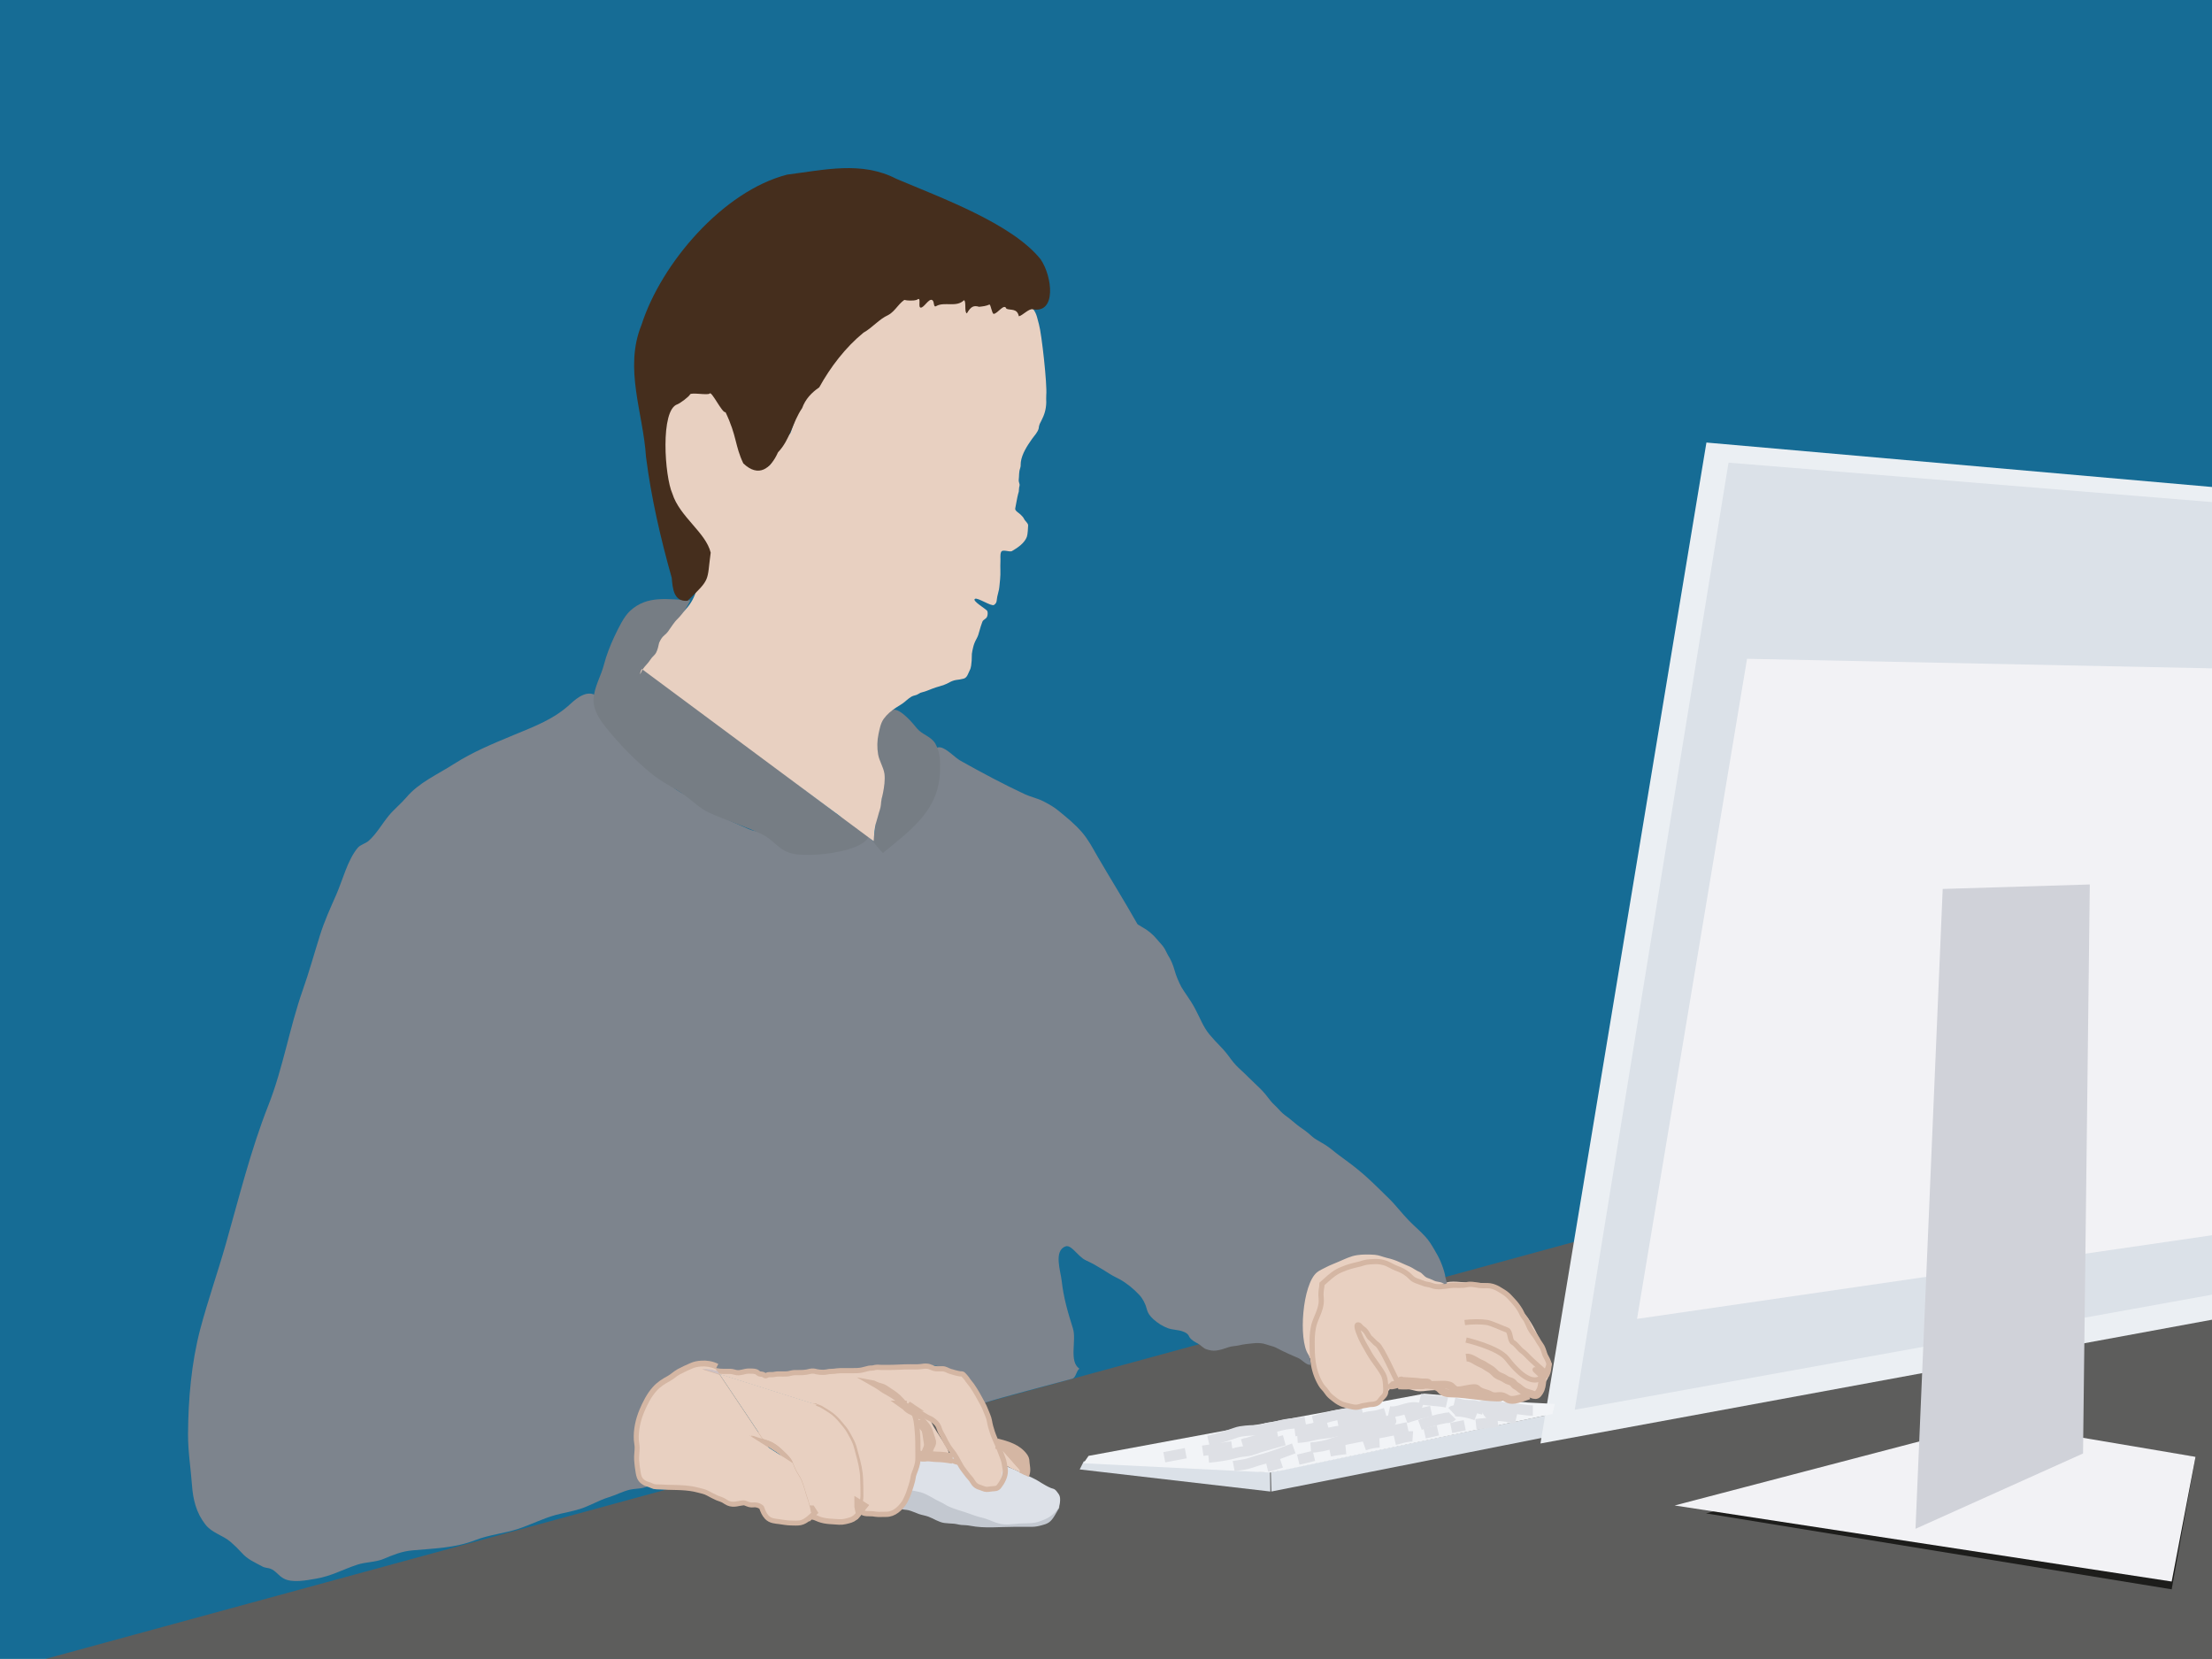 <?xml version="1.0" encoding="UTF-8"?>
<svg xmlns="http://www.w3.org/2000/svg" id="Mann_am_Schreibtisch" viewBox="0 0 212.33 159.24">
  <defs>
    <style>
      .cls-1 {
        stroke: #dee0e5;
      }

      .cls-1, .cls-2, .cls-3, .cls-4, .cls-5 {
        stroke-miterlimit: 10;
      }

      .cls-1, .cls-3, .cls-5 {
        fill: none;
      }

      .cls-6 {
        fill: #f2f4f7;
      }

      .cls-7 {
        fill: #d0d2d9;
      }

      .cls-2, .cls-3 {
        stroke-width: .5px;
      }

      .cls-2, .cls-4, .cls-5 {
        stroke: #d4b6a3;
      }

      .cls-2, .cls-8 {
        fill: #e8d0c1;
      }

      .cls-9 {
        fill: #f2f2f5;
      }

      .cls-10 {
        fill: #166c95;
      }

      .cls-11 {
        fill: #5d5d5c;
      }

      .cls-12 {
        fill: #1d1d1b;
      }

      .cls-13 {
        fill: #cec1c3;
      }

      .cls-3 {
        stroke: #d4b6a3;
      }

      .cls-4 {
        fill: #d4b6a3;
      }

      .cls-14 {
        fill: #d4b6a3;
      }

      .cls-5 {
        stroke-width: .75px;
      }

      .cls-15 {
        fill: #dbe1e8;
      }

      .cls-16 {
        fill: #767d84;
      }

      .cls-17 {
        fill: #452e1d;
      }

      .cls-18 {
        fill: #7d848d;
      }

      .cls-19 {
        fill: #c3c8d0;
      }

      .cls-20 {
        fill: #ebeff3;
      }

      .cls-21 {
        fill: #dde1e8;
      }
    </style>
  </defs>
  <rect id="Hintergrund" class="cls-10" x="-3.82" y="-2.66" width="222.84" height="166.33"></rect>
  <g id="Rechner">
    <polygon class="cls-11" points="160.66 116.6 -3.3 161.33 213.29 161.2 215.66 113.61 160.66 116.6"></polygon>
    <polyline class="cls-15" points="122.04 143.17 121.99 141.31 149.17 135.7 149.17 137.79"></polyline>
    <polygon class="cls-20" points="163.8 42.48 147.87 138.56 214.71 126.24 214.76 46.96 163.8 42.48"></polygon>
    <polyline class="cls-15" points="213.51 48.29 165.92 44.41 151.16 135.32 214.63 123.86"></polyline>
    <polygon class="cls-9" points="213.51 64.18 167.7 63.24 157.14 126.6 213.99 118.33 213.51 64.18"></polygon>
    <polygon class="cls-12" points="208.46 152.56 163.76 145.27 194.21 137.29 210.75 139.84 208.46 152.56"></polygon>
    <polygon class="cls-9" points="208.46 151.81 160.75 144.51 191.2 136.54 210.75 139.84 208.46 151.81"></polygon>
    <polygon class="cls-7" points="200.6 84.9 186.48 85.33 183.87 146.75 199.95 139.52 200.6 84.9"></polygon>
    <polygon class="cls-15" points="121.94 143.17 121.91 141.31 104.03 140.27 103.64 141.05 121.94 143.17"></polygon>
    <polyline class="cls-6" points="149.02 135.73 122.99 141.16 121.88 141.35 104 140.46 104.49 139.75 136.72 133.78 146.67 134.63 149.25 134.76"></polyline>
    <path class="cls-1" d="M147.14,135.4c-.59,0-1.8-.21-2.37-.28-.22-.02-.42,0-.64-.05s-.41-.11-.65-.12c-.23,0-.43-.03-.66-.07-.39-.06-.85.26-1.14.1.18-.18-1.61,0-1.43-.18"></path>
    <path class="cls-1" d="M139.59,134.66c.93.21,1.88.39,2.81.65"></path>
    <path class="cls-1" d="M136.3,134.29c.7.16,1.89.17,2.59.33"></path>
    <path class="cls-1" d="M133.33,135.47c.87.19,1.74-.49,2.61-.36.18.03.38.02.55.07"></path>
    <path class="cls-1" d="M116,138.31c.91-.21,1.74-.47,2.61-.78.3-.11.64-.16.96-.19.56-.06,1.1-.02,1.66-.13.17-.03.3-.12.46-.15.12-.03.26-.02.39-.04.45-.07.88-.22,1.34-.3.63-.1,1.26-.12,1.89-.23"></path>
    <path class="cls-1" d="M126.05,136.42c.78-.2,1.56-.46,2.35-.61.26-.05.53-.08.79-.13.53-.1,1.06-.11,1.59-.2"></path>
    <path class="cls-1" d="M128.43,136.65c.69-.13,1.39-.24,2.07-.44.4-.12.78-.23,1.2-.27.46-.04.85-.17,1.29-.3"></path>
    <path class="cls-1" d="M124.29,137.37c.75-.09,1.49-.16,2.21-.4.31-.1.62-.17.92-.26"></path>
    <path class="cls-1" d="M119.63,138.51l-.35.12c.65-.17,1.28-.38,1.93-.54.48-.12.96-.18,1.45-.27"></path>
    <path class="cls-1" d="M115.45,139.26c.94-.14,1.87-.28,2.81-.42"></path>
    <path class="cls-1" d="M111.76,139.88l2.06-.39"></path>
    <path class="cls-1" d="M136.3,136.78c.82-.3,1.66-.53,2.52-.68.23.02.42-.04.58-.2"></path>
    <path class="cls-1" d="M134.93,136.13c.8-.28,1.62-.51,2.45-.69"></path>
    <path class="cls-1" d="M130.07,137.07c.83-.03,1.64-.15,2.43-.36.26-.01.49-.1.69-.27.1-.06.22-.12.34-.08.04.11-.09.1-.17.12-.62.13-1.23.31-1.86.41-.43.07-.88.08-1.31.17-.33.08-.62.2-.97.24-.4.04-.79.05-1.18.14-.34.08-.68.14-1.03.17-.28.03-.55.06-.82.13-.55.15-1.07.23-1.65.27"></path>
    <path class="cls-1" d="M123.28,138.25c-.81.22-1.61.45-2.41.69-.3.11-.59.21-.9.3-.4.09-.81.08-1.21.19-.89.25-1.83.39-2.75.48"></path>
    <path class="cls-1" d="M135.12,137.01c-1.92.42-3.85.74-5.78,1.14-.48.1-.9.19-1.36.36-.68.27-1.43.39-2.16.45"></path>
    <path class="cls-1" d="M124.19,139.03c-1.07.39-2.1.82-3.2,1.09-.43.11-.83.28-1.26.39s-.88.14-1.31.22"></path>
    <path class="cls-1" d="M139.3,137.07l1.3-.26"></path>
    <path class="cls-1" d="M136.75,137.59l1.27-.29"></path>
    <path class="cls-1" d="M133.88,138.21c.39-.09,1.22-.37,1.73-.33"></path>
    <path class="cls-1" d="M130.95,138.74c.48-.17.97-.27,1.47-.29"></path>
    <path class="cls-1" d="M127.65,139.32c.51-.11,1.02-.18,1.53-.23"></path>
    <path class="cls-1" d="M124.62,140.11c.5-.12,1-.24,1.5-.36"></path>
    <path class="cls-1" d="M121.62,140.79c.46-.11.92-.24,1.37-.39"></path>
    <path class="cls-1" d="M141.68,136.71l2.09-.23"></path>
    <path class="cls-1" d="M145.53,136.16c-.63-.15-1.26-.25-1.9-.28-.18,0-.36-.02-.53-.06-.16-.1-.35-.37-.4-.54"></path>
    <path class="cls-1" d="M141.71,135.86c-.6-.23-1.21-.36-1.84-.4-.2-.1-.37-.09-.51.04"></path>
    <path class="cls-8" d="M137.67,123.66c-.41-.11-.77-.16-1.11-.36-.08-.05-.16-.08-.25-.12-.24-.11-.44-.26-.67-.39-.48-.29-.95-.6-1.44-.87-.22-.12-.41-.21-.65-.29-.25-.08-.5-.13-.75-.19-.57-.16-1.26-.18-1.84-.07-.16.03-.32.08-.49.11-.36.07-.66.28-1,.42-.14.06-.29.09-.43.15-.11.05-.15.12-.26.2-.15.11-.32.13-.48.21-.13.07-.24.16-.36.24-.2.14-.44.28-.56.5-.09.16-.12.32-.18.49-.08.22-.12.3-.09.55.04.3.05.6.04.9,0,.22-.06.33-.19.5-.12.16-.21.33-.3.5-.11.21-.27.43-.32.66-.03.14,0,.3,0,.44,0,.25-.02.48-.07.73-.07.35-.08.7-.16,1.05-.05.23-.09.32,0,.53.07.18.1.36.1.56,0,.38,0,.69.1,1.05.1.34.18.7.36,1.01.13.23.36.33.52.53.29.37.36.85.76,1.14.27.19.51.4.84.48.18.05.36.09.54.14.27.08.53.21.81.23.26.01.52,0,.78,0,.36,0,.76.02,1.11-.09.12-.04.22-.1.33-.15.21-.09.37-.15.53-.34.09-.11.06-.22.12-.34.04-.08.12-.13.19-.19.09-.08.15-.17.23-.26.14-.15.34-.19.49-.33.08-.08.13-.19.21-.27.12-.12.25-.14.38-.23.32-.22.57-.57.89-.8.38-.26.76-.54,1.15-.79.22-.14.44-.49.78-.46.35,0,.64.06.99.15.46.11.87.3,1.34.36.36.04.68.17,1.02.3.15.05.3.08.44.13.17.07.3.17.45.27.23.16.45.31.61.55.17.26.4.42.59.65.17.2.34.52.58.63-.08.03-.3-.05-.33-.13.2-.02.2.12.32.21.06.05.23.07.31.1.16.06.32.1.48.16.17.06.34.07.51.11.13.03.23.1.36.12.12.02.22-.02.34.02.15.05.29.12.45.15.27.04.29-.08.43-.25.16-.2.36.03.52-.14.12,0,.29-.07.41-.1.28-.09.53-.22.73-.45.05-.06.08-.14.13-.2.08-.11.19-.19.27-.3.2-.26.39-.59.44-.92s.03-.73,0-1.06c-.03-.47-.27-.96-.49-1.37-.58-1.1-1.03-2.31-1.84-3.27-.5-.59-.97-1.19-1.54-1.71-.43-.39-.88-.76-1.43-.97-.27-.1-.53-.22-.81-.27-.36-.06-.73-.08-1.09-.09-.45-.02-.89-.02-1.34-.06s-.89-.07-1.31.03c-.37.09-.77.22-1.16.21-.36-.01-.72-.16-1.08-.21s-.65-.17-.98-.27c-.23-.07-.43-.12-.64-.25s-.4-.28-.6-.41c-.51-.35-1-.49-1.6-.6-.24-.04-.48-.02-.71-.05-.19-.02-.38-.08-.57-.11-.3-.04-.64,0-.93.08-.37.09-.73.21-1.09.35-.21.08-.42.21-.64.28-.15.05-.23.06-.36.17"></path>
    <path class="cls-8" d="M143.5,134.32c-.52.02-.95.1-1.4-.13-.14-.07-.28-.13-.42-.17-.27-.07-.51-.19-.78-.27-.36-.1-.74-.52-1.07-.35-.4.2-.66.02-1,.06-.18.02-.36,0-.54-.02-.31-.02-.62,0-.92.02-.49.02-.96.16-1.45.05-.44-.1-.95-.21-1.31-.49-.16-.13-9.11-2.66-9.28-2.79-6.2-4.95,1.43-8.53,1.65-8.83.72-.99,5.14-7.78,11.77,2.04.44.65.85,7.06,1.6,7.31.34.11.79.26,1.1.46.24.16.46.38.69.56.29.23.57.49.86.74.23.2.43.41.56.68s.28.72.1,1c-.13.19-.25.21-.47.23-.1,0-.22.05-.32.03-.16-.04-.26-.16.67-.13Z"></path>
    <path class="cls-2" d="M134.24,132.82c-.26-.43-1.62-3.51-2.04-3.77-.23-.15-.37-.35-.57-.53-.09-.08-.14-.1-.21-.21-.14-.22-.26-.48-.46-.66-.1-.09-.21-.15-.31-.25-.05-.05-.09-.13-.15-.17-.46-.29-.11.6-.07.71.25.69.62,1.29.98,1.92.4.71.95,1.32,1.35,2.03.17.3.21.64.24.99.02.27.05.6-.01.86-.06.22-.24.34-.38.51s-.24.36-.45.45c-.17.08-.36.11-.54.11-.22,0-.42.08-.64.1-.29.02-.52.18-.83.17-.19,0-.38-.04-.57-.09-.22-.06-.45-.1-.65-.17-.27-.1-.57-.27-.79-.45s-.44-.32-.63-.55c-.15-.18-.26-.38-.43-.55-.13-.13-.2-.23-.3-.39-.39-.66-.62-1.36-.73-2.12-.1-.66-.1-1.3-.1-1.96,0-.6.05-1.26.24-1.83.13-.38.31-.74.44-1.12.12-.34.2-.64.2-1,0-.17-.02-.33-.03-.5-.02-.44.09-.79.1-1.11.48-.42.94-.89,1.51-1.2.26-.14.54-.24.82-.35.44-.16.9-.26,1.35-.37.15-.04.3-.1.45-.13.28-.07.57-.07.86-.09.32-.02.62.01.94.1.44.11.79.38,1.21.54.44.16.77.32,1.14.62.16.13.29.3.46.42.2.14.45.2.67.29.15.05.29.11.44.16.22.07.45.07.66.16.59.24,1.25.07,1.87,0,.49-.06,1.02.05,1.5-.07.51-.13,1.02.09,1.54.09.34,0,.61-.03.95.07.26.08.48.18.71.33.22.14.45.26.65.43.22.18.41.41.6.61.27.28.5.6.7.93.07.12.13.25.19.38.1.2.26.36.37.55.14.26.25.54.37.8.18.36.48.65.68,1,.11.19.2.36.33.53.22.29.29.57.4.91.06.19.17.34.25.51.06.15.21.42.17.57"></path>
    <path class="cls-3" d="M140.6,126.95c.61-.08,1.5-.1,2.12-.01.44.07,1.52.58,1.94.73.36.13.24,1.05.59,1.2.19.08.66.69.83.8.2.13.53.47.69.64.19.21,1.31,1.21,1.53,1.39.27.22-1.18-.41-.92-.18.16.13.29.29.45.43.13.12.28.13.46.14.35.02.4-1.03.43-1.27,0,0-.68,3.95-4.06-.4-.84-1.08-3.93-1.79-3.93-1.79"></path>
    <path class="cls-5" d="M140.74,130.32c.47-.06.95.39,1.39.56.2.08.37.18.55.31.16.11.34.19.5.31s.29.28.44.41c.2.16.42.22.65.33.14.07.26.17.4.24.16.08.35.1.49.2.12.08.18.22.29.3s.24.13.35.23c.13.11.25.21.39.3.25.16.5.19.77.29.17.06.37.17.56.08.15-.07.33-.41.38-.54.11-.26.22-1,.1-1.25"></path>
    <path class="cls-5" d="M146.77,133.94c-.36.11-1.3.53-1.82.42-.17-.04-.32-.13-.47-.22-.53-.32-.9.07-1.44-.23-.41-.23-.94-.23-1.25-.58-.27-.3-1.74.31-2.09.09-.47-.3-.27-.39-.82-.48-.33-.06-1.23.02-1.56,0-.19-.01-.13-.2-.31-.23s-.62.02-.8-.05c-.11-.04-.64.05-.75.05-.04,0-.52,0-.56.02-.09.03-.33-.25-.42-.22-.3.08,2.43.08,2.26.33-.31.46-1.46-.41-1.83,0-.26.29-.52-.06-.9.05-.2.06-.56.18-.73-.01"></path>
    <path class="cls-5" d="M144.12,134.13c-1.01.11-3.52-.36-4.53-.36-1.57,0-.96-.45-1.91-.75-.59-.18-1.24-.04-1.86-.04-.53,0-1.06.04-1.58,0"></path>
    <path class="cls-18" d="M138.58,123.2c-.48-.23-.6-.1-.99-.3-.19-.1-.41-.17-.61-.25-.31-.13-.43-.44-.75-.57s-.59-.36-.91-.5-.64-.27-.96-.42c-.41-.19-.81-.32-1.25-.42-.37-.09-.75-.26-1.13-.29-.55-.04-1.16-.05-1.7.03-.65.09-1.23.4-1.83.65-.39.17-.78.31-1.16.51-.29.16-.61.28-.87.49-1.4,1.13-1.8,6.45-.84,7.88.1.14.16.37.18.56,0,.04.04.16.04.25,0,.06.06.15.01.17-.34.13-.83-.47-1.17-.62-.7-.3-1.39-.6-2.06-.96-.22-.12-.48-.2-.72-.26-.19-.05-.37-.13-.56-.17-.32-.07-.66-.07-.98-.04-.48.04-.97.1-1.44.21-.3.07-.63.06-.92.16-.4.13-.8.28-1.22.33-.32.04-.62-.02-.93-.12s-.53-.39-.82-.55c-.27-.14-.58-.31-.77-.55-.06-.08-.09-.17-.14-.25-.12-.18-.31-.27-.51-.35-.48-.19-1.01-.15-1.48-.33-.5-.19-.97-.49-1.37-.85-.34-.31-.54-.58-.65-1.02s-.38-.97-.7-1.31c-.56-.6-1.18-1.11-1.89-1.51-.3-.17-.62-.3-.91-.49-.51-.33-1.04-.64-1.57-.95-.33-.19-.79-.33-1.04-.65-.14-.18-.1-.32-.06-.55.11-.67.35-1.3.49-1.96.12-.58.19-1.16.2-1.75.01-.5-.03-1.07.08-1.56.19-.81.53-1.58.83-2.35s.48-1.6.56-2.46c.07-.75.04-1.53.08-2.28s.01-1.46-.05-2.19-.13-1.55-.06-2.3.28-1.53.49-2.26c.16-.59.36-1.18.41-1.79.05-.53.04-1.1,0-1.63-.05-.6-.21-1.18-.22-1.78,0-.38.02-.76.02-1.13,0-.6,0-1.2,0-1.79,0-.47-.16-.86-.21-1.33s-.05-.9-.12-1.35c-.05-.34-.18-.78-.1-1.12.05-.21.22-.51.35-.68.25-.32.93-.31,1.28-.27.64.07,1.13.49,1.67.79.58.32,1.05.7,1.47,1.21.24.3.54.56.73.9.11.19.19.39.3.58.3.47.5.95.65,1.49s.39,1.1.66,1.61c.15.27.34.52.51.78.29.42.56.84.8,1.29.45.83.76,1.72,1.37,2.46.34.41.7.79,1.07,1.17s.7.79,1.02,1.24c.27.37.58.69.92,1,.53.48,1.02,1,1.55,1.49.4.37.74.73,1.07,1.17.18.24.36.47.59.68.21.19.4.41.6.62.26.28.55.47.85.7.25.2.49.41.74.61.35.28.74.51,1.08.8.25.21.47.44.75.6s.55.32.82.49c.24.15.46.3.68.48.44.37.89.69,1.35,1.03.69.5,1.4,1.07,2.03,1.64.72.65,1.4,1.34,2.09,2.01s1.26,1.45,1.93,2.13c.52.54,1.11,1.02,1.61,1.58.32.35.56.74.8,1.15s.46.78.64,1.21.33.85.43,1.29c.03.12.02.27.08.38.02.06.06.35.11.39-.05.23-.9,0-.31.09Z"></path>
    <path class="cls-18" d="M109.18,88.7c-1.25-2.22-2.57-4.32-3.83-6.49-.47-.82-.88-1.61-1.49-2.32-.71-.81-1.38-1.35-2.21-2.03-.48-.4-.9-.63-1.45-.92-.61-.32-1.21-.42-1.82-.7-2.06-.96-4.17-2.09-6.17-3.21-.59-.33-1.31-1.18-1.95-1.29-1.03-.18-.79,2.22-.91,2.99-.1.67-.28,1.78-.66,2.35-.43.65-1.16,1.08-1.63,1.74-.5.7-1.34,1.84-2.21,2.13-1.05.35-1.33-.8-2.11-1.26-.97-.57-1.9-.62-3.01-.75-1.6-.18-3.01.2-4.55.61-1.1.29-2.28.47-3.32.03s-2.05-.91-3-1.35c-.78-.36-1.25-.94-2.01-1.4-.94-.57-2.21-.84-2.74-1.94-.11-.24-.1-.65-.25-.9-.57-.93-2.07-1.19-2.83-2-.29-.31-.42-.61-.77-.88-.75-.57-1.6-.87-2.19-1.66-.34-.46-.56-1.01-.81-1.52-.14-.29.31-.85.06-1.07-.85-.73-1.93.12-2.52.67-1.63,1.52-3.46,2.18-5.5,3.03s-3.88,1.6-5.72,2.77c-1.6,1.03-3.35,1.77-4.57,3.21-.52.61-1.17,1.13-1.67,1.73-.65.78-1.19,1.77-1.96,2.45-.29.25-.78.36-1.03.65-.97,1.14-1.46,3.11-2.06,4.48s-1.15,2.56-1.58,3.94c-.55,1.74-1.03,3.5-1.64,5.22-1.28,3.63-1.89,7.49-3.31,11.09-1.7,4.31-2.81,8.84-4.08,13.3-.78,2.74-1.73,5.44-2.46,8.19-.85,3.24-1.15,6.72-1.17,10.06-.01,1.67.26,3.27.38,4.93.1,1.36.41,2.64,1.28,3.75.65.84,1.65,1.01,2.44,1.69.39.34.72.66,1.06,1.04.56.63,1.21.89,1.94,1.29.3.17.61.15.78.22.55.2.75.64,1.28.94.82.47,2.23.18,3.12.03,1.48-.25,2.58-.89,3.95-1.34.84-.28,1.71-.22,2.54-.56.94-.39,1.73-.73,2.78-.82,2.08-.19,4.06-.22,6.02-.98,1.38-.54,2.76-.63,4.17-1.1,1.19-.4,2.33-.98,3.52-1.31.77-.21,1.59-.34,2.35-.58.96-.3,1.85-.85,2.78-1.13.67-.2,1.36-.58,2.05-.73s1.72-.02,2.11-.74c-.25-.04-.72.11-.93-.04s-.34-.95-.42-1.2c-.52-1.8-.19-3.13.22-4.91.6-2.63,3-4.4,5.88-4.19,1.4-.3,2.69-.44,4.26,0,1.13.32,2.26-.2,3.42.11s2.59-.34,3.74-.43c.94-.07,1.98.23,2.91.06,1.21-.23,2.11-.59,3.32-.54,1.57.06,3.16-.29,4.7-.03,1.17.2,1.97.34,2.89,1.07.42.33.16.6.66.8.42.18-.4.1.02.3.64.32.44-.49.44.19,0,1.05-2.72-1.01-1.71-1,1.65,1.19,1.46,2.59,2.79,2.13.93-.32,7.14-1.95,8.12-2.22.39-.11.37-.71.7-.97-1.03-.71-.25-2.71-.62-3.87-.49-1.55-.9-2.95-1.08-4.58-.09-.87-.8-2.88.38-3.29.64-.23,1.4,1.4,2.25,1.4.13,0,.54-1.42.67-1.43-.34.03-.26.2-.22.17v-.5"></path>
    <path class="cls-16" d="M84.74,81.89c2.7-2.23,5.38-4.1,5.49-7.85.03-.93.03-1.79-.43-2.63-.4-.73-1.27-.87-1.78-1.49-.35-.44-1.57-1.92-2.29-1.79-.83.15-2.06,2.17-2.16,2.83-.26,1.77,1.44,4,1.05,5.76-.15.68-.48,1.32-.55,2.02s-.06,1.25-.32,1.99c0-.32-.31-.23,1,1.16Z"></path>
    <path class="cls-16" d="M66.29,57.62c-2.25-.08-4.13-.5-5.79,1-.63.57-1.16,1.72-1.53,2.49-.39.83-.77,1.81-.99,2.66-.28,1.11-.92,2.12-1,3.26s.61,2.09,1.33,2.98c1.28,1.57,2.69,3,4.26,4.28.99.81,2.1,1.3,3.13,2.03.82.58,1.47,1.29,2.41,1.71,1.65.73,3.4,1.3,5,2.03.75.34,1.31,1.02,1.99,1.47.83.55,1.74.53,2.7.53,1.37,0,6.92-.58,5.42-2.9-.56-.86-1.99-.31-2.75-.91-1.68-1.32-3.01-2.25-4.62-3.51-1.16-.91-2.35-1.78-3.51-2.69-1.02-.81-1.94-1.78-2.82-2.75-.81-.9-1.69-1.81-2.63-2.58s-1.88-1.23-2.7-2.12c-1.05-1.16-1.34-2.71-.15-3.83.82-.78,1.44-1.69,2.24-3.15Z"></path>
    <path class="cls-19" d="M101.61,144.84c-.21.34-.53,1.04-.93,1.3-.23.15-.42.2-.68.27-.33.09-.62.15-.96.15-.56,0-1.13,0-1.69,0-1.41,0-2.82.17-4.21-.1-.3-.06-.56-.06-.86-.08-.24-.02-.48-.1-.72-.12-.3-.02-.61-.03-.91-.07-.54-.07-1.03-.42-1.54-.61-.31-.11-.63-.15-.94-.26s-.63-.27-.95-.35c-.25-.06-.54-.04-.77-.15-.16-.08-.31-.2-.49-.22-.08-.01-.18.04-.25-.03-.1-.09.05-.5.08-.59.1-.32.34-.65.57-.88.22-.22.51-.48.8-.61.58-.25,1.08.21,1.61.33.33.07.66.11.97.24.09.04.18.08.26.12.25.12.48.16.74.23.29.07.57.17.85.26.65.21,1.31.36,1.98.45.43.06.85.1,1.27.2.23.05.44.12.67.13.51.01.98.01,1.49.09.55.09,1.11.09,1.66.09.34,0,.62-.01.9-.23s.52-.27.88-.27c.19,0,.35-.06.53-.09.16-.03.25.07.36.18.08.07.22.14.29.21.12.13.05.33,0,.42Z"></path>
    <path class="cls-21" d="M87.47,140c.43-.08.79-.14,1.2-.15.14,0,.28-.02.42-.04.31-.04.62-.11.94-.14.42-.05.87,0,1.29,0,.22,0,.45,0,.67,0,.3,0,.61-.04.91-.02.34.03.68.12,1.02.18.29.05.57.06.86.1.39.06.75.16,1.1.36s.64.44,1.01.58c.58.21,1.13.5,1.69.75.35.16.72.32,1.05.52.25.15.49.31.75.45.16.09.34.18.51.25.1.04.25.06.35.13.14.09.25.27.35.4.2.26.19.57.15.89-.04.4-.22.65-.5.94s-.62.51-.98.66c-.28.12-.58.23-.87.29-.52.1-1.07.06-1.6.1-.65.05-1.22.16-1.87,0-.46-.11-.86-.32-1.3-.47-.25-.08-.5-.13-.75-.2-.42-.12-.83-.3-1.25-.43-.5-.16-1-.3-1.48-.51-.31-.13-.57-.33-.88-.47-.72-.32-1.35-.85-2.15-.99-.37-.07-.68-.11-1.01-.29-.14-.08-.29-.16-.44-.22-.19-.06-.38-.08-.57-.12-.1-.02-.33-.05-.36-.15l.07-.07"></path>
    <path class="cls-14" d="M88.89,137.11c-.16-.27-.51-.49-.55-.82l.5,3.4c.13-.32.26-.63.39-.94.12-.16.15-.32.09-.48-.03-.11-.07-.23-.11-.33-.09-.26-.18-.59-.32-.83Z"></path>
    <path class="cls-8" d="M69.07,131.91l9.29,2.94s0,.04,0,.06c-.03,0-.06.02-.09,0,.14.11.34.14.49.23.33.2.69.41,1,.64.33.24.58.51.83.82.27.33.52.6.73.98.18.34.38.66.52,1.02.13.32.19.67.29,1,.22.75.41,1.57.43,2.35.02.54.05,1.08.03,1.62,0,.25-.09.6-.09.92l.16.1c-.05.06-.09.11-.14.18.02.12.07.22.15.3.23.24.76.16,1.07.19.18.02.36.06.54.06.25,0,.5-.02.76-.01.76.02,1.35-.56,1.74-1.15.12-.18.21-.41.3-.61.08-.16.14-.33.19-.51.1-.3.2-.61.28-.91.06-.25.07-.51.17-.74.18-.43.34-.87.36-1.34,0-.11,0-.22,0-.33-.02,0-.03,0-.03,0h.03c0-.18,2.99-.05,2.99-.23,0-.58-1.69-2.62-1.73-3.2-.06-.67-1.42-.33-1.78-.92-.01-.02-.02-.03-.03-.05-.08-.03-.16-.07-.23-.12-.11-.07-.23-.18-.32-.29-.3-.21-.56-.47-.86-.68-.27-.19-.54-.38-.82-.53-.22-.12-.46-.24-.67-.4-.33-.25-.7-.47-1.07-.67.18.03.34.09.5.18.29.15.62.15.89.34.41.3.88.54,1.25.89.24.23.46.48.67.74.03.04.07.08.11.12.02.02.03.03.05.04.18.13.38.19.51.37.2.08.43.14.62.22.3.12.56.32.85.47.17.09.35.15.51.27.21.16.45.37.55.62.08.21.14.41.25.61.09.17.2.34.28.51.1.22.22.42.33.62.18.31.41.56.62.86.35.5.57,1.09.95,1.57.14.17.26.36.41.54.15.18.3.31.41.52.21.37.43.53.84.64.13.03.24.09.36.13.23.06.47,0,.7-.03.3-.03.47.01.68-.25.31-.39.12-2.36.97-1.77.22.15.96.38,1,.48.14.34.49-1.2.19-1.18-.23.02-2.19-1.24-2.29-1.46l-.13-.15s.05.01.07.02c-.08-.19-.17-.37-.25-.56-.16-.37-.27-.73-.38-1.12-.1-.35-.12-.74-.28-1.07-.17-.35-.27-.72-.46-1.06-.33-.61-.67-1.25-1.07-1.82-.11-.16-.25-.29-.36-.45-.08-.13-.16-.25-.27-.36-.06-.06-.17-.2-.26-.25-.07-.04-.2-.02-.27-.03-.32-.05-.62-.15-.93-.24-.23-.06-.45-.23-.7-.24-.06,0-.13,0-.2,0-.1,0-.2,0-.3,0-.22,0-.37-.02-.56-.12-.15-.07-.31-.12-.47-.13-.2-.02-.39.01-.59.04-.34.05-.7.03-1.05.03-.69,0-1.36.06-2.05.06h-.66c-.2,0-.44-.04-.64,0-.11.02-.2.05-.31.06-.1,0-.19,0-.28.02-.21.05-.42.1-.64.15-.29.08-.62.07-.92.07-.39,0-.79,0-1.19,0-.2,0-.39.03-.59.06-.15.02-.29,0-.44.02-.22.03-.39.08-.61.08s-.42-.02-.62-.06c-.09-.02-.18-.05-.27-.06-.25-.02-.45.06-.69.11-.39.07-.8.03-1.2.05-.2,0-.38.08-.57.11-.17.02-.34.02-.52.02-.25,0-.51-.02-.75.03-.09.02-.16.03-.25.03h-.31c-.11,0-.11.02-.19.06-.2.12-.21-.02-.41-.08-.15-.05-.29,0-.44-.12-.08-.06-.08-.09-.18-.13-.21-.08-.5-.07-.73-.07-.4,0-.74.2-1.15.15-.21-.03-.41-.12-.62-.12-.22,0-.44,0-.66,0-.2,0-.39-.02-.59-.05l.22.33Z"></path>
    <path class="cls-13" d="M95.72,138.59s-.05-.01-.07-.02l.13.15s-.04-.08-.06-.13Z"></path>
    <path class="cls-3" d="M67.4,131.39c.42.03.77.03,1.16.14.07.02.14.03.22.05.22.04.44.06.66.06s.44,0,.66,0,.41.09.62.12c.41.05.75-.15,1.15-.15.23,0,.52-.01.73.07.1.04.1.07.18.13.14.12.29.07.44.12.2.07.2.2.41.08.08-.05.08-.06.19-.06s.21,0,.31,0c.09,0,.16-.01.25-.03.24-.05.5-.03.75-.03.17,0,.35,0,.52-.02.19-.03.37-.1.57-.11.4-.02.8.02,1.2-.05.24-.04.45-.13.69-.1.09,0,.18.04.27.06.2.04.41.06.62.06s.39-.04.61-.08c.15-.02.29,0,.44-.02.2-.02.39-.06.6-.06.4,0,.79,0,1.19,0,.31,0,.63,0,.93-.07.21-.05.42-.11.64-.16.1-.02.18-.02.28-.02.12,0,.2-.03.32-.06.2-.04.43,0,.63,0h.66c.69,0,1.36-.06,2.05-.06.35,0,.7.02,1.04-.02.19-.03.39-.06.58-.04.16.01.32.06.47.13.2.09.34.12.56.12.1,0,.2,0,.3,0,.07,0,.13,0,.2,0,.24,0,.47.17.7.24.31.09.61.19.93.24.07.01.2,0,.27.03.08.05.19.19.25.25.11.11.18.23.27.36.11.17.25.3.36.46.4.57.74,1.21,1.07,1.82.19.34.3.71.46,1.06s.18.72.28,1.08c.11.39.22.74.38,1.11.19.45.41.89.57,1.35.12.35.31.72.36,1.09.03.25.1.46.1.73,0,.51-.28,1.06-.59,1.45-.2.26-.37.22-.68.25-.23.02-.47.09-.7.03-.12-.03-.24-.09-.36-.13-.41-.11-.63-.27-.84-.64-.12-.21-.26-.34-.41-.52s-.27-.36-.41-.54c-.38-.48-.6-1.07-.95-1.57-.21-.29-.44-.54-.61-.86-.12-.21-.24-.41-.33-.62-.08-.17-.19-.34-.28-.51-.11-.2-.17-.4-.25-.61-.1-.25-.34-.46-.55-.62-.16-.12-.34-.18-.51-.27-.29-.15-.54-.35-.85-.47-.26-.11-.61-.18-.85-.33-.15-.1-.31-.27-.43-.41-.21-.26-.43-.51-.67-.74-.37-.35-.84-.6-1.25-.89-.27-.19-.61-.19-.89-.34-.16-.09-.32-.15-.5-.18.37.21.73.42,1.07.67.2.15.44.27.67.4.29.16.56.35.82.53.31.22.6.49.91.71.19.14.41.2.54.41.36.59.41,1.41.46,2.08.05.58.05,1.15.05,1.73,0,.29.01.59,0,.88-.02.47-.19.91-.36,1.34-.1.23-.1.49-.17.74-.08.31-.18.61-.28.91-.06.17-.11.35-.19.51-.1.2-.18.43-.3.61-.39.58-.99,1.16-1.74,1.15-.25,0-.5,0-.75.01-.19,0-.36-.04-.54-.06-.31-.03-.84.05-1.07-.19-.33-.34-.08-1.07-.08-1.5.01-.54-.02-1.08-.03-1.62-.02-.78-.21-1.6-.43-2.35-.1-.33-.16-.68-.29-1-.14-.36-.34-.68-.52-1.02-.2-.38-.46-.65-.73-.98-.26-.31-.51-.58-.83-.82s-.67-.44-1-.64c-.15-.09-.35-.12-.49-.22.02,0,.06,0,.09,0,0-.02,0-.04,0-.06"></path>
    <path class="cls-4" d="M82.67,144.59c-.3.37-.6.94-1.08,1.09-.33.1-.68.2-1.02.18-.62-.05-1.27-.03-1.86-.25-.15-.05-.29-.13-.43-.18-.07-.02-.19-.03-.25-.07-.19-.13-.2-.47-.25-.67-.11-.43-.25-.83-.38-1.25-.14-.44-.25-.88-.42-1.31-.15-.39-.41-.7-.59-1.06s-.26-.72-.49-1.05c-.21-.29-.45-.51-.71-.75-.27-.27-.56-.52-.89-.72-.44-.27-.91-.38-1.4-.52-.18-.05-.35-.13-.53-.18-.15-.04-.3-.03-.45-.07h.11"></path>
    <path class="cls-4" d="M77.92,145.15c-.31.26-.7.67-1.13.76-.27.05-.55.02-.82.02-.39,0-.75-.08-1.14-.13s-.77-.06-1.04-.35c-.2-.22-.33-.51-.42-.79-.04-.12-.05-.14-.15-.21-.21-.16-.41-.23-.68-.26-.18-.02-.37.04-.54-.01-.25-.07-.42-.21-.69-.18-.45.04-.87.24-1.31.05-.14-.06-.24-.14-.37-.22-.22-.13-.45-.19-.68-.28-.28-.12-.57-.28-.83-.42-.17-.09-.35-.17-.54-.22-.29-.07-.6-.16-.89-.22-1.11-.22-2.27-.14-3.4-.22-.15-.01-.31,0-.45-.03-.12-.03-.22-.1-.34-.14-.23-.08-.45-.12-.65-.29-.25-.2-.29-.45-.34-.74-.06-.38-.12-.76-.14-1.15s.05-.78.05-1.17c0-.25-.06-.51-.08-.76-.05-.91.16-1.86.51-2.69.31-.72.65-1.42,1.18-2.02.37-.42.82-.7,1.3-.96.35-.19.62-.47.96-.66.37-.2.77-.38,1.16-.55.29-.13.55-.18.86-.2.47-.04.99.04,1.41.26"></path>
    <path class="cls-4" d="M95.65,138.57c.93.24,1.98.52,2.56,1.37.11.16.11.32.12.5.01.17.05.33.06.5.02.2,0,.43-.09.62"></path>
    <path class="cls-4" d="M88.85,139.69l.39-.94c.13-.16.15-.32.08-.48-.02-.11-.07-.23-.11-.33-.08-.26-.18-.6-.32-.83-.16-.27-.51-.49-.55-.82"></path>
    <path class="cls-4" d="M91.44,140c-.52-.08-1.01-.16-1.53-.16-.23,0-.43-.04-.66-.06-.19-.02-.36,0-.54.02s-.55-.07-.64-.09"></path>
    <path class="cls-4" d="M88.1,139.72h-.03s.02,0,.03,0h0Z"></path>
    <path class="cls-4" d="M87.04,134.95s-.03-.02-.05-.04c.1.11.21.22.32.29.07.05.15.08.23.12-.13-.18-.33-.24-.51-.37Z"></path>
    <path class="cls-4" d="M82.51,144.49c0,.1,0,.19.02.28.05-.06.09-.12.14-.18l-.16-.1Z"></path>
    <path class="cls-8" d="M69.07,131.91l4.16,6.21c.37.11.73.22,1.07.43.33.2.61.45.89.71.25.25.5.46.71.76.08.12.15.24.2.36.1.23.17.46.29.69.18.36.44.68.59,1.06.17.43.28.86.42,1.3.13.42.27.82.38,1.24.02.09.04.21.06.32l.09.14s-.03.02-.04.03c.03.07.07.13.13.17.06.04.18.05.25.07.15.05.29.12.43.18.59.22,1.24.2,1.86.25.34.03.69-.08,1.02-.18.41-.12.69-.56.95-.91-.02-.09-.03-.18-.02-.28,0-.32.09-.67.09-.92.01-.54-.02-1.08-.03-1.62-.02-.78-.21-1.6-.43-2.35-.1-.33-.16-.68-.29-1-.14-.36-.34-.68-.52-1.02-.21-.38-.46-.65-.73-.98-.26-.31-.51-.58-.83-.82-.32-.23-.67-.44-1-.64-.15-.09-.36-.12-.49-.23.02,0,.06,0,.09,0,0-.02,0-.04,0-.06l-9.29-2.94Z"></path>
    <path class="cls-4" d="M82.67,144.59l-.16-.1c0,.1,0,.19.02.28.05-.06.09-.12.14-.18Z"></path>
    <path class="cls-4" d="M77.83,145.01c.01.06.03.12.05.17.01-.01.03-.02.04-.03l-.09-.14Z"></path>
    <path class="cls-14" d="M72.06,137.81l1.67,1.06,2.37,1.52c-.06-.12-.12-.24-.2-.36-.21-.29-.45-.51-.71-.76-.27-.27-.56-.52-.89-.71-.34-.21-.7-.32-1.07-.43-.11-.03-.22-.06-.33-.09-.18-.05-.35-.13-.53-.18-.1-.03-.21-.03-.31-.05Z"></path>
    <path class="cls-13" d="M71.92,137.78s.09.02.14.02l-.03-.02h-.11Z"></path>
    <path class="cls-8" d="M61.32,138.21c.02.26.08.51.08.76,0,.39-.07.77-.05,1.17.02.38.08.77.14,1.15.05.3.09.54.34.74.2.17.42.21.65.29.11.04.21.11.33.14.15.04.3.02.45.03,1.13.08,2.28,0,3.4.22.29.06.6.15.89.22.19.05.37.13.54.22.27.14.55.3.83.42.24.09.46.15.68.28.13.07.24.16.37.22.44.19.87-.01,1.32-.05.27-.02.45.11.69.18.17.05.36,0,.55.02.27.02.47.1.68.26.09.07.11.09.15.21.09.28.22.57.42.79.27.29.67.3,1.04.35.39.05.75.13,1.14.13.27,0,.55.03.82-.02.42-.08.79-.47,1.09-.73-.02-.05-.04-.11-.05-.17-.03-.12-.04-.23-.06-.32-.11-.42-.25-.83-.38-1.24-.14-.44-.25-.88-.42-1.3-.15-.39-.41-.7-.59-1.06-.11-.23-.19-.46-.29-.69l-2.37-1.52-1.67-1.06s-.1-.01-.14-.02h.11l.03.02c.1.01.21.02.31.05.18.05.35.13.53.18.11.03.22.06.33.09l-4.16-6.21-1.67-.53c.42.03.77.03,1.16.14.07.02.15.03.22.05.02,0,.05,0,.07.01l-.13-.2c-.42-.21-.95-.3-1.41-.26-.32.03-.57.07-.86.2-.39.18-.79.35-1.16.55-.35.19-.62.47-.96.65-.48.26-.93.54-1.3.96-.53.59-.87,1.3-1.18,2.02-.35.84-.56,1.78-.51,2.7Z"></path>
    <path class="cls-14" d="M77.92,145.15l-.09-.14c.01.06.03.12.05.17.01-.01.03-.02.04-.03Z"></path>
    <path class="cls-14" d="M72.37,137.85c-.1-.03-.21-.03-.31-.05l1.67,1.06-.5-.74c-.11-.03-.22-.06-.33-.09-.18-.05-.35-.13-.53-.18Z"></path>
    <path class="cls-14" d="M72.02,137.78h-.11s.09.02.14.02l-.03-.02Z"></path>
    <path class="cls-13" d="M67.4,131.39l1.67.53-.22-.33s-.05,0-.07-.01c-.07-.01-.15-.02-.22-.05-.38-.11-.74-.11-1.16-.14Z"></path>
    <path class="cls-14" d="M95.65,138.57l.13.15,2.52,2.85c.08-.19.11-.42.09-.62-.02-.17-.05-.33-.06-.5-.02-.18-.02-.35-.12-.5-.56-.83-1.57-1.12-2.49-1.35-.02,0-.05-.01-.07-.02Z"></path>
    <path class="cls-14" d="M89.25,139.79c-.11,0-.22,0-.33,0l2.94.25c.9,1.37-1.43-.2-1.95-.2-.23,0-.43-.04-.66-.06Z"></path>
    <path class="cls-14" d="M88.07,139.72s.02,0,.03,0c.13.03.44.09.61.08.07,0,.14-.01.21-.02l-.81-.07h-.03Z"></path>
    <path class="cls-8" d="M83.86,80.74c.06-.62.07-1.29.27-1.89.06-.19.11-.37.16-.56.08-.34.25-.72.27-1.07.02-.38.12-.73.2-1.11.11-.56.21-1.24.14-1.82-.09-.65-.5-1.23-.61-1.88s-.1-1.3.04-1.96c.11-.5.2-1.03.5-1.45.33-.45.72-.77,1.19-1.08.2-.13.4-.25.6-.38.31-.21.56-.5.89-.68.22-.12.44-.1.65-.25.15-.1.22-.13.4-.17.31-.07.62-.22.92-.33.5-.2,1.04-.28,1.52-.54.26-.14.5-.26.79-.3.24-.03.48-.06.72-.13.34-.1.42-.5.57-.79.15-.26.16-.64.19-.94.02-.22,0-.43.02-.65.02-.19.07-.38.11-.57.07-.33.18-.59.34-.88.13-.23.21-.48.27-.73.07-.29.18-.59.28-.88.09-.25.36-.26.46-.51.06-.15.08-.38.02-.54-.06-.16-1.55-1.01-1.17-1.17.24-.14,1.56.75,1.81.59.33-.21.24-.48.32-.81.05-.22.11-.44.16-.67.06-.33.07-.67.11-1,.06-.55,0-1.14.03-1.7.02-.26-.05-.67.07-.91.15-.3.8.06,1.05-.09.57-.33,1.21-.78,1.42-1.37.08-.22.11-.86.12-1.08s-.29-.41-.39-.63c-.09-.19-.21-.28-.34-.42s-.56-.36-.51-.58c.06-.28.2-1.12.28-1.4.07-.23.07-.21.08-.45,0-.32.13-.3.02-.61-.08-.23-.03-.32-.02-.57,0-.17.02-.37.04-.54s.1-.33.12-.5c.01-.13,0-.26.02-.4.11-.79.61-1.55,1.06-2.19.23-.33.56-.64.66-1.05,0-.02,0-.1.01-.13.07-.21,0-.14.22-.55.31-.6.47-1.1.49-1.79,0-.21-.02-.5,0-.71.1-.98-.44-5.87-.7-6.78-.14-.47-.2-.98-.5-1.39-.22-.31-.54-.58-.8-.87-.4-.45-.76-.94-1.1-1.43-.15-.22-.3-.44-.45-.66-.17-.26-.35-.61-.58-.81-.18-.16-.41-.3-.62-.43-.16-.1-.34-.14-.5-.22s-.29-.2-.45-.29c-.25-.13-.52-.28-.81-.3-.15-.01-.3.04-.45.04-.21,0-.46-.06-.66-.08-.34-.04-.68-.1-1.02-.11-.51-.02-.97.07-1.47.12-.65.07-1.31-.03-1.95.03-.71.07-1.4.35-2.11.39-.95.05-1.88-.2-2.83-.12-.22.02-.43.02-.65.03-.29.02-.52.12-.79.22-.66.23-1.48.13-2.16.14-.61.01-1.14.12-1.7.39-.37.18-.56.26-.7.61-.16.38-.41.78-.41,1.2,0,.51.34,1.02.46,1.51.15.61.26,1.29.35,1.91s-.05,1.33-.12,1.96c-.14,1.17-.35,2.32-.51,3.49-.06.46-.06.96-.16,1.41-.13.59-.33,1.21-.51,1.79-.19.61-.42,1.22-.63,1.83-.12.34-.58.44-.75.75-.18.33-.51.68-.7,1-.32.56-.21,1.35-.86,1.58-.5.18-1.45.19-1.89-.14-.33-.26-.41-.8-.51-1.17-.13-.48-.24-.92-.43-1.38-.26-.63-.19-1.26-.49-1.87-.17-.35.33-.95,0-1.19-.19-.14-1.18-2.09-1.38-2.21-.82-.5-3.98-1.05-4.24-.9-.47.26-.35,2.99-.5,3.48-.12.41-.25.84-.33,1.26-.12.69-.28,1.24-.28,1.94,0,.35-.03.85.02,1.2.04.25.22.59.22.85-.01.55-.17,1.22.07,1.7s.55,1.24.74,1.72.67.81.87,1.26c.17.4.4.76.63,1.13.28.45.78.39.97.88s.5.96.57,1.5c.08.64-.06,1.22-.18,1.84-.06.3-.1.59-.25.87-.17.31-.23.61-.32.95-.19.72-.54,1.37-1.03,1.91-.27.3-.5.65-.79.93-.38.36-.62.8-.93,1.22-.12.16-.2.23-.36.37-.25.21-.36.43-.5.72-.07.32-.14.67-.3.97-.11.2-.29.32-.43.5-.1.13-.19.27-.29.4-.12.16-.26.29-.38.44-.18.21-.31.47-.43.72.01-.18.07-.35.17-.51"></path>
    <path class="cls-17" d="M87.1,28.61c-.04-1.39-3.25-6.08.6-4.33-.21,1.17,1.54-3.22.72,3.66.05.14-1.18.62-1.32.68-.79.35-1.12,1.24-1.84,1.62-.9.41-1.51,1.21-2.37,1.69-1.73,1.41-3.18,3.31-4.25,5.25-.74.51-1.33,1.13-1.64,1.99-.94,1.38-1.14,3.01-2.32,4.25-.7,1.57-1.86,2.46-3.33,1.06-.82-1.72-.6-2.6-1.71-4.92-.29.16-1.33-2.05-1.52-1.79-.14.2-1.78-.13-1.88.09s-.98.87-1.22.95c-1.66.55-1.22,6.93-.48,8.57.7,2.23,3.21,3.73,3.68,5.67-.38,2.77.04,2.45-2.22,4.62-1.33.12-1.43-1.17-1.52-2.2-1.08-3.83-1.97-7.7-2.47-11.61-.27-4.27-2.14-8.48-.43-12.68,1.89-5.91,7.84-12.85,13.99-14.42,3.52-.44,7.13-1.33,10.48.41,4.16,1.77,11.08,4.27,13.84,7.72,1.13,1.65,1.53,5.22-.75,4.8-.37-.1-1.01.62-1.34.67-.17-.79-.76-.55-1.19-.72-.22-.58-.83.47-1.23.49-.17-.04-.27-.87-.4-.9-.32.15-.64.18-.99.22-.52-.15-.78-.05-1.18.63-.27-.1-.03-1.18-.28-1.26-.72.72-1.86.12-2.64.55-.33.21-.16-.41-.4-.56-.32-.21-.79.74-1.11.72-.28-.02.05-.95-.26-.82-.25.29-2.2.08-1.02-.1Z"></path>
  </g>
</svg>
